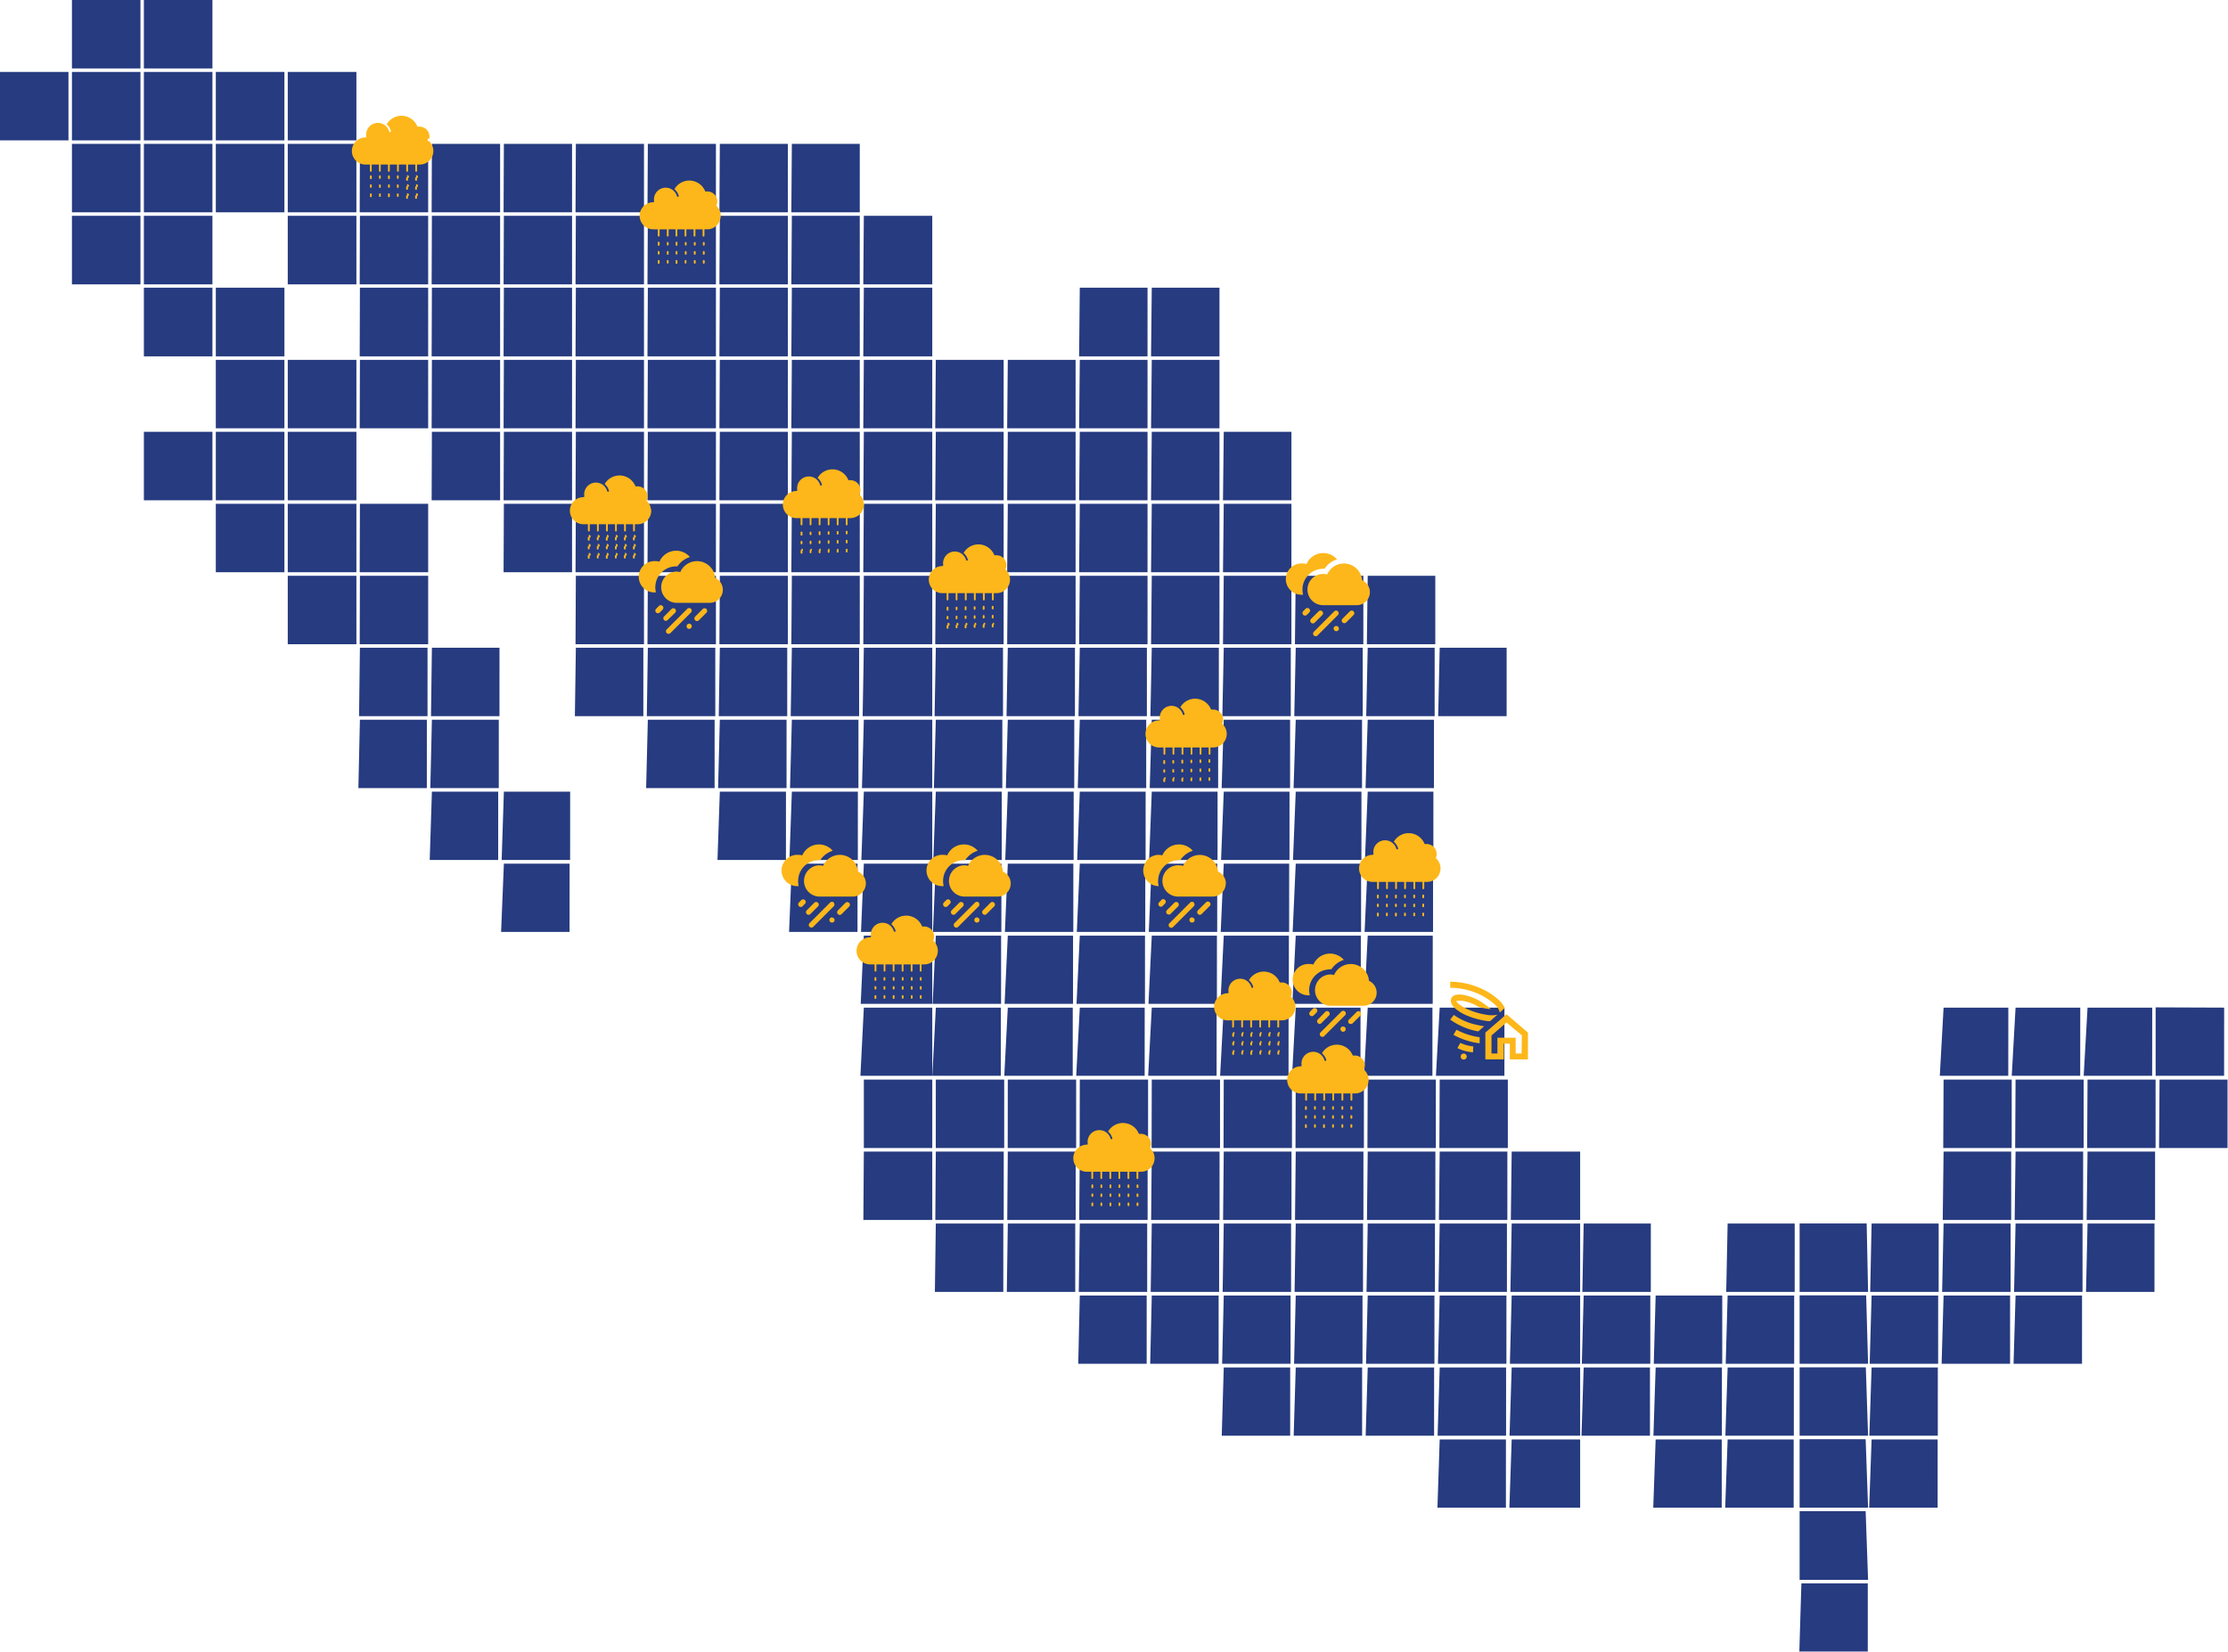 <svg xmlns="http://www.w3.org/2000/svg" viewBox="0 0 526.49 390.41"><defs><style>.cls-1{fill:#263b80;}.cls-2{fill:#fdb71a;}</style></defs><g id="Layer_2" data-name="Layer 2"><g id="Layer_1-2" data-name="Layer 1"><path class="cls-1" d="M17,0H33.19V16.18H17ZM34,16.18H50.2V0H34Zm-34,17H16.18V17H0Zm17,0H33.19V17H17Zm17,0H50.2V17H34Zm17,0H67.21V17H51Zm17,0H84.22V17H68Zm-51,17H33.19V34H17Zm17,0H50.2V34H34Zm17,0H67.21V34H51Zm17,0H84.22V34H68Zm17,0h16.18V34H85.05Zm17,0h16.18V34H102.06Zm17,0h16.18V34H119.07Zm17,0h16.18V34H136.08Zm17,0h16.18V34H153.09Zm17,0h16.18V34H170.1Zm17,0h16.17V34H187.12ZM17,67.21H33.19V51H17Zm17,0H50.2V51H34Zm34,0H84.22V51H68Zm17,0h16.18V51H85.05Zm17,0h16.18V51H102.06Zm17,0h16.18V51H119.07Zm17,0h16.18V51H136.08Zm17,0h16.18V51H153.09Zm17,0h16.18V51H170.1Zm17,0h16.17V51H187.12Zm17,0H220.3V51H204.13ZM34,84.22H50.2V68H34Zm17,0H67.21V68H51Zm34,0h16.18V68H85.05Zm17,0h16.18V68H102.06Zm17,0h16.18V68H119.07Zm17,0h16.18V68H136.08Zm17,0h16.18V68H153.09Zm17,0h16.18V68H170.1Zm17,0h16.17V68H187.12Zm17,0H220.3V68H204.13Zm51,0h16.17V68H255.16Zm17,0h16.17V68H272.17ZM51,101.23H67.21V85.05H51Zm17,0H84.22V85.05H68Zm17,0h16.18V85.05H85.05Zm17,0h16.18V85.05H102.06Zm17,0h16.18V85.05H119.07Zm17,0h16.18V85.05H136.08Zm17,0h16.18V85.05H153.09Zm17,0h16.18V85.05H170.1Zm17,0h16.17V85.05H187.12Zm17,0H220.3V85.05H204.13Zm17,0h16.17V85.05H221.14Zm17,0h16.17V85.05H238.15Zm17,0h16.17V85.05H255.16Zm17,0h16.17V85.05H272.17ZM34,118.24H50.2V102.06H34Zm17,0H67.21V102.06H51Zm17,0H84.22V102.06H68Zm34,0h16.18V102.06H102.06Zm17,0h16.18V102.06H119.07Zm17,0h16.18V102.06H136.08Zm17,0h16.18V102.06H153.09Zm17,0h16.18V102.06H170.1Zm17,0h16.17V102.06H187.12Zm17,0H220.3V102.06H204.13Zm17,0h16.17V102.06H221.14Zm17,0h16.17V102.06H238.15Zm17,0h16.17V102.06H255.16Zm17,0h16.17V102.06H272.17Zm17,0h16.17V102.06H289.18ZM51,135.25H67.21V119.07H51Zm17,0H84.22V119.07H68Zm17,0h16.18V119.07H85.05Zm34,0h16.18V119.07H119.07Zm17,0h16.18V119.07H136.08Zm17,0h16.18V119.07H153.09Zm17,0h16.18V119.07H170.1Zm17,0h16.17V119.07H187.12Zm17,0H220.3V119.07H204.13Zm17,0h16.17V119.07H221.14Zm17,0h16.17V119.07H238.15Zm17,0h16.17V119.07H255.16Zm17,0h16.17V119.07H272.17Zm17,0h16.17V119.07H289.18ZM68,152.26H84.22V136.08H68Zm17,0h16.18V136.08H85.05Zm51,0h16.18V136.08H136.08Zm17,0h16.18V136.08H153.09Zm17,0h16.18V136.08H170.1Zm17,0h16.17V136.08H187.12Zm17,0H220.3V136.08H204.13Zm17,0h16.17V136.08H221.14Zm17,0h16.17V136.08H238.15Zm17,0h16.17V136.08H255.16Zm17,0h16.17V136.08H272.17Zm17,0h16.17V136.08H289.18Zm17,0h16.17V136.08H306.19Zm17,0h16.17V136.08H323.2Zm-238.15,17h16.18V153.09H85.05Zm17,0h16.18V153.09H102.06Zm34,0h16.18V153.09H136.08Zm17,0h16.18V153.09H153.09Zm17,0h16.18V153.09H170.1Zm17,0h16.17V153.09H187.12Zm17,0H220.3V153.09H204.13Zm17,0h16.17V153.09H221.14Zm17,0h16.17V153.09H238.15Zm17,0h16.17V153.09H255.16Zm17,0h16.17V153.09H272.17Zm17,0h16.17V153.09H289.18Zm17,0h16.17V153.09H306.19Zm17,0h16.17V153.09H323.2Zm17,0h16.18V153.09H340.21Zm-255.16,17h16.18V170.1H85.05Zm17,0h16.18V170.1H102.06Zm51,0h16.18V170.1H153.09Zm17,0h16.18V170.1H170.1Zm17,0h16.17V170.1H187.12Zm17,0H220.3V170.1H204.13Zm17,0h16.17V170.1H221.14Zm17,0h16.17V170.1H238.15Zm17,0h16.17V170.1H255.16Zm17,0h16.17V170.1H272.17Zm17,0h16.17V170.1H289.18Zm17,0h16.17V170.1H306.19Zm17,0h16.17V170.1H323.2Zm-221.14,17h16.18V187.11H102.06Zm17,0h16.18V187.11H119.07Zm51,0h16.18V187.11H170.1Zm17,0h16.17V187.11H187.12Zm17,0H220.3V187.11H204.13Zm17,0h16.17V187.11H221.14Zm17,0h16.17V187.11H238.15Zm17,0h16.17V187.11H255.16Zm17,0h16.17V187.11H272.17Zm17,0h16.17V187.11H289.18Zm17,0h16.17V187.11H306.19Zm17,0h16.17V187.11H323.2Zm-204.13,17h16.18V204.13H119.07Zm68.05,0h16.17V204.13H187.12Zm17,0H220.3V204.13H204.13Zm17,0h16.17V204.13H221.14Zm17,0h16.17V204.13H238.15Zm17,0h16.17V204.13H255.16Zm17,0h16.17V204.13H272.17Zm17,0h16.17V204.13H289.18Zm17,0h16.17V204.13H306.19Zm17,0h16.17V204.13H323.2Zm-119.07,17H220.3V221.14H204.13Zm17,0h16.17V221.14H221.14Zm17,0h16.17V221.14H238.15Zm17,0h16.17V221.14H255.16Zm17,0h16.17V221.14H272.17Zm17,0h16.17V221.14H289.18Zm17,0h16.17V221.14H306.19Zm17,0h16.17V221.14H323.2Zm-119.07,17H220.3V238.15H204.13Zm17,0h16.17V238.15H221.14Zm17,0h16.17V238.15H238.15Zm17,0h16.17V238.15H255.16Zm17,0h16.17V238.15H272.17Zm17,0h16.17V238.15H289.18Zm17,0h16.17V238.15H306.19Zm17,0h16.17V238.15H323.2Zm17,0h16.18V238.15H340.21Zm119.07,0h16.18V238.15H459.28Zm17,0h16.18V238.15H476.29Zm17,0h16.18V238.15H493.3Zm17-16.17v16.17h16.18V238.15ZM204.13,271.33H220.3V255.16H204.13Zm17,0h16.17V255.16H221.14Zm17,0h16.17V255.16H238.15Zm17,0h16.17V255.16H255.16Zm17,0h16.17V255.16H272.17Zm17,0h16.17V255.16H289.18Zm17,0h16.17V255.16H306.19Zm17,0h16.17V255.16H323.2Zm17,0h16.18V255.16H340.21Zm119.07,0h16.18V255.16H459.28Zm17,0h16.18V255.16H476.29Zm17,0h16.18V255.16H493.3Zm17,0h16.18V255.16H510.31Zm-306.18,17H220.3V272.17H204.13Zm17,0h16.17V272.17H221.14Zm17,0h16.17V272.17H238.15Zm17,0h16.17V272.17H255.16Zm17,0h16.17V272.17H272.17Zm17,0h16.17V272.17H289.18Zm17,0h16.17V272.17H306.19Zm17,0h16.17V272.17H323.2Zm17,0h16.18V272.17H340.21Zm17,0H373.4V272.17H357.22Zm102.06,0h16.18V272.17H459.28Zm17,0h16.18V272.17H476.29Zm17,0h16.18V272.17H493.3Zm-272.16,17h16.17V289.18H221.14Zm17,0h16.17V289.18H238.15Zm17,0h16.17V289.18H255.16Zm17,0h16.17V289.18H272.17Zm17,0h16.17V289.18H289.18Zm17,0h16.17V289.18H306.19Zm17,0h16.17V289.18H323.2Zm17,0h16.18V289.18H340.21Zm17,0H373.4V289.18H357.22Zm17,0h16.18V289.18H374.23Zm34,0h16.18V289.18H408.25Zm33.19-16.17H425.26v16.17h16.18Zm.83,16.17h16.18V289.18H442.27Zm17,0h16.18V289.18H459.28Zm17,0h16.18V289.18H476.29Zm17,0h16.18V289.18H493.3Zm-238.14,17h16.17V306.19H255.16Zm17,0h16.17V306.19H272.17Zm17,0h16.17V306.19H289.18Zm17,0h16.17V306.19H306.19Zm17,0h16.17V306.19H323.2Zm17,0h16.18V306.19H340.21Zm17,0H373.4V306.19H357.22Zm17,0h16.18V306.19H374.23Zm17,0h16.18V306.19H391.24Zm17,0h16.18V306.19H408.25Zm33.19-16.18H425.26v16.18h16.18Zm.83,16.18h16.18V306.19H442.27Zm17,0h16.18V306.19H459.28Zm17,0h16.18V306.19H476.29Zm-187.11,17h16.17V323.2H289.18Zm17,0h16.17V323.2H306.19Zm119.49,51h16.17V374.23H425.68Zm-102.48-51h16.17V323.2H323.2Zm17,0h16.18V323.2H340.21Zm17,0H373.4V323.2H357.22Zm17,0h16.18V323.2H374.23Zm17,0h16.18V323.2H391.24Zm17,0h16.18V323.2H408.25Zm33.19-16.17H425.26v16.17h16.18Zm.83,16.17h16.18V323.2H442.27Zm-102.06,17h16.18V340.21H340.21Zm17,0H373.4V340.21H357.22Zm34,0h16.18V340.21H391.24Zm17,0h16.18V340.21H408.25Zm33.19-16.18H425.26v16.18h16.18Zm.83,16.18h16.18V340.21H442.27Zm-.83.83H425.26V373.4h16.18Z"/><path class="cls-2" d="M151.15,51a3.21,3.21,0,0,1,3.21-3.2h0a.21.21,0,0,0,.21-.24,2.77,2.77,0,0,1,5.4-1.19.22.22,0,0,0,.27.14.2.2,0,0,0,.14-.26,3.2,3.2,0,0,0-1-1.55,4.05,4.05,0,0,1,7.23.43.22.22,0,0,0,.22.13,2.36,2.36,0,0,1,2.5,3.21.19.19,0,0,0,0,.23,3.2,3.2,0,0,1-2.23,5.5h-.64v1.5a.21.21,0,0,1-.21.21.21.21,0,0,1-.22-.21v-1.5h-1.7v1.5a.21.21,0,0,1-.22.21.21.21,0,0,1-.21-.21v-1.5h-1.71v1.5a.21.21,0,1,1-.42,0v-1.5h-1.71v1.5a.21.21,0,0,1-.22.21.21.21,0,0,1-.21-.21v-1.5H158v1.5a.21.21,0,1,1-.42,0v-1.5h-1.71v1.5a.21.21,0,0,1-.21.21.21.21,0,0,1-.22-.21v-1.5h-1.06A3.21,3.21,0,0,1,151.15,51Zm15.37,6.41a.21.21,0,0,0-.21-.22.22.22,0,0,0-.22.22v.42a.22.22,0,0,0,.22.22.21.21,0,0,0,.21-.22Zm0,2.13a.21.21,0,0,0-.21-.21.21.21,0,0,0-.22.21V60a.22.22,0,0,0,.22.21.21.21,0,0,0,.21-.21Zm-.21,1.92a.22.22,0,0,0-.22.21v.43a.22.22,0,0,0,.22.22.21.21,0,0,0,.21-.22v-.43A.21.21,0,0,0,166.31,61.45Zm-1.92-4.05a.22.22,0,0,0-.22-.22.21.21,0,0,0-.21.22v.42a.21.21,0,0,0,.21.22.22.22,0,0,0,.22-.22Zm0,2.13a.21.21,0,0,0-.22-.21.21.21,0,0,0-.21.21V60a.21.21,0,0,0,.21.21.22.22,0,0,0,.22-.21Zm-.22,1.92a.21.21,0,0,0-.21.21v.43a.21.21,0,0,0,.21.22.22.22,0,0,0,.22-.22v-.43A.22.22,0,0,0,164.17,61.45Zm-1.92-4.05a.21.21,0,1,0-.42,0v.42a.21.21,0,1,0,.42,0Zm0,2.13a.21.21,0,0,0-.42,0V60a.21.21,0,1,0,.42,0ZM162,61.45a.21.21,0,0,0-.21.21v.43a.21.21,0,1,0,.42,0v-.43A.21.21,0,0,0,162,61.45Zm-1.92-4.05a.22.22,0,1,0-.43,0v.42a.22.22,0,1,0,.43,0Zm0,2.13a.21.21,0,0,0-.22-.21.21.21,0,0,0-.21.21V60a.22.22,0,0,0,.43,0Zm-.22,1.92a.22.22,0,0,0-.21.21v.43a.22.22,0,1,0,.43,0v-.43A.22.22,0,0,0,159.9,61.45ZM158,57.4a.21.21,0,1,0-.42,0v.42a.21.21,0,1,0,.42,0Zm0,2.13a.21.21,0,0,0-.42,0V60a.21.21,0,1,0,.42,0Zm-.21,1.92a.21.21,0,0,0-.21.21v.43a.21.21,0,1,0,.42,0v-.43A.21.21,0,0,0,157.77,61.45Zm-1.92-4.05a.22.22,0,1,0-.43,0v.42a.22.22,0,1,0,.43,0Zm0,2.13a.21.21,0,0,0-.21-.21.21.21,0,0,0-.22.21V60a.22.22,0,0,0,.43,0Zm-.21,1.92a.22.22,0,0,0-.22.21v.43a.22.22,0,1,0,.43,0v-.43A.22.22,0,0,0,155.64,61.45Zm32.47,61h1.06v1.5a.21.21,0,0,0,.22.21.21.21,0,0,0,.21-.21v-1.5h1.71v1.5a.21.21,0,0,0,.42,0v-1.5h1.71v1.5a.21.21,0,0,0,.21.21.21.21,0,0,0,.22-.21v-1.5h1.71v1.5a.21.21,0,0,0,.42,0v-1.5h1.71v1.5a.21.21,0,0,0,.21.21.21.21,0,0,0,.22-.21v-1.5h1.7v1.5a.21.21,0,0,0,.22.21.21.21,0,0,0,.21-.21v-1.5h.64a3.2,3.2,0,0,0,2.23-5.5.19.19,0,0,1,0-.23,2.36,2.36,0,0,0-2.5-3.21.22.22,0,0,1-.22-.13,4.05,4.05,0,0,0-7.23-.43,3.2,3.2,0,0,1,1,1.55.2.2,0,0,1-.14.26.22.22,0,0,1-.27-.14,2.77,2.77,0,0,0-5.4,1.19.21.21,0,0,1-.21.24h0a3.2,3.2,0,1,0,0,6.4Zm12.16,3.21a.21.21,0,0,0-.21-.22.22.22,0,0,0-.22.22v.42a.22.22,0,0,0,.22.22.21.21,0,0,0,.21-.22Zm0,2.13a.21.21,0,0,0-.21-.21.21.21,0,0,0-.22.21v.43a.22.22,0,0,0,.22.21.21.21,0,0,0,.21-.21Zm-.21,1.92a.22.22,0,0,0-.22.21v.43a.22.22,0,0,0,.22.22.21.21,0,0,0,.21-.22v-.43A.21.21,0,0,0,200.06,129.7Zm-1.92-4a.22.22,0,0,0-.22-.22.21.21,0,0,0-.21.22v.42a.21.21,0,0,0,.21.22.22.22,0,0,0,.22-.22Zm0,2.13a.21.21,0,0,0-.22-.21.21.21,0,0,0-.21.21v.43a.21.21,0,0,0,.21.21.22.22,0,0,0,.22-.21Zm-.22,1.92a.21.21,0,0,0-.21.21v.43a.21.21,0,0,0,.21.22.22.22,0,0,0,.22-.22v-.43A.22.22,0,0,0,197.92,129.7Zm-1.92-4a.21.21,0,1,0-.42,0v.42a.21.21,0,1,0,.42,0Zm0,2.13a.21.21,0,1,0-.42,0v.43a.21.21,0,1,0,.42,0Zm-.21,1.92a.21.21,0,0,0-.21.21v.43a.21.21,0,1,0,.42,0v-.43A.21.21,0,0,0,195.79,129.7Zm-1.92-4a.22.22,0,1,0-.43,0v.42a.22.22,0,1,0,.43,0Zm0,2.13a.21.21,0,0,0-.22-.21.21.21,0,0,0-.21.21v.43a.22.22,0,0,0,.43,0Zm-.22,1.92a.22.22,0,0,0-.21.21v.43a.22.22,0,1,0,.43,0v-.43A.22.22,0,0,0,193.65,129.7Zm-1.92-4a.21.21,0,1,0-.42,0v.42a.21.21,0,1,0,.42,0Zm0,2.13a.21.21,0,1,0-.42,0v.43a.21.21,0,1,0,.42,0Zm-.21,1.92a.21.21,0,0,0-.21.21v.43a.21.21,0,1,0,.42,0v-.43A.21.21,0,0,0,191.52,129.7Zm-1.92-4a.22.22,0,1,0-.43,0v.42a.22.22,0,1,0,.43,0Zm0,2.13a.21.21,0,0,0-.21-.21.21.21,0,0,0-.22.21v.43a.22.22,0,0,0,.43,0Zm-.21,1.92a.22.22,0,0,0-.22.21v.43a.22.22,0,1,0,.43,0v-.43A.22.22,0,0,0,189.39,129.7Zm116.72,108a3.18,3.18,0,0,0-1-2.3.19.19,0,0,1-.05-.23,2.36,2.36,0,0,0-2.5-3.21.22.22,0,0,1-.22-.13,4.05,4.05,0,0,0-7.23-.43,3.2,3.2,0,0,1,1,1.55.2.2,0,0,1-.14.26.22.22,0,0,1-.27-.14,2.77,2.77,0,0,0-5.4,1.19.21.21,0,0,1-.21.24h0a3.2,3.2,0,1,0,0,6.4h1.06v1.5a.21.21,0,0,0,.22.21.21.21,0,0,0,.21-.21v-1.5h1.71v1.5a.21.21,0,0,0,.42,0v-1.5h1.71v1.5a.21.21,0,0,0,.21.21.21.21,0,0,0,.22-.21v-1.5h1.71v1.5a.21.21,0,1,0,.42,0v-1.5h1.71v1.5a.21.21,0,0,0,.21.21.21.21,0,0,0,.22-.21v-1.5h1.7v1.5a.21.21,0,0,0,.22.21.21.21,0,0,0,.21-.21v-1.5h.64A3.2,3.2,0,0,0,306.11,237.74Zm-4.05,6.19a.22.22,0,0,0-.22.22v.42a.22.22,0,0,0,.22.22.21.21,0,0,0,.21-.22v-.42A.21.21,0,0,0,302.06,243.93Zm0,2.14a.21.21,0,0,0-.22.21v.43a.22.22,0,0,0,.22.21.21.21,0,0,0,.21-.21v-.43A.21.21,0,0,0,302.06,246.07Zm0,2.13a.22.22,0,0,0-.22.21v.43a.22.22,0,0,0,.22.22.21.21,0,0,0,.21-.22v-.43A.21.21,0,0,0,302.06,248.2Zm-2.14-4.27a.21.21,0,0,0-.21.22v.42a.21.21,0,0,0,.21.22.22.22,0,0,0,.22-.22v-.42A.22.22,0,0,0,299.92,243.93Zm0,2.14a.21.21,0,0,0-.21.21v.43a.21.21,0,0,0,.21.21.22.22,0,0,0,.22-.21v-.43A.21.21,0,0,0,299.92,246.07Zm0,2.13a.21.21,0,0,0-.21.21v.43a.21.21,0,0,0,.21.22.22.22,0,0,0,.22-.22v-.43A.22.22,0,0,0,299.92,248.2Zm-2.13-4.27a.21.21,0,0,0-.21.22v.42a.21.21,0,1,0,.42,0v-.42A.21.21,0,0,0,297.79,243.93Zm0,2.14a.21.21,0,0,0-.21.21v.43a.21.21,0,1,0,.42,0v-.43A.21.21,0,0,0,297.79,246.07Zm0,2.13a.21.21,0,0,0-.21.21v.43a.21.21,0,1,0,.42,0v-.43A.21.21,0,0,0,297.79,248.2Zm-2.14-4.27a.22.22,0,0,0-.21.22v.42a.22.22,0,1,0,.43,0v-.42A.22.22,0,0,0,295.65,243.93Zm0,2.14a.21.21,0,0,0-.21.21v.43a.22.22,0,0,0,.43,0v-.43A.21.21,0,0,0,295.65,246.07Zm0,2.13a.22.22,0,0,0-.21.21v.43a.22.22,0,1,0,.43,0v-.43A.22.22,0,0,0,295.65,248.2Zm-2.13-4.27a.21.21,0,0,0-.21.22v.42a.21.21,0,1,0,.42,0v-.42A.21.21,0,0,0,293.52,243.93Zm0,2.14a.21.21,0,0,0-.21.21v.43a.21.21,0,0,0,.42,0v-.43A.21.21,0,0,0,293.52,246.07Zm0,2.13a.21.21,0,0,0-.21.21v.43a.21.21,0,1,0,.42,0v-.43A.21.21,0,0,0,293.52,248.2Zm-2.13-4.27a.22.22,0,0,0-.22.22v.42a.22.22,0,1,0,.43,0v-.42A.22.22,0,0,0,291.39,243.93Zm0,2.14a.21.21,0,0,0-.22.21v.43a.22.22,0,0,0,.43,0v-.43A.21.21,0,0,0,291.39,246.07Zm0,2.13a.22.22,0,0,0-.22.21v.43a.22.22,0,1,0,.43,0v-.43A.22.22,0,0,0,291.39,248.2Zm-17.53-71.76h1.06v1.5a.21.21,0,0,0,.22.21.21.21,0,0,0,.21-.21v-1.5h1.71v1.5a.21.21,0,0,0,.42,0v-1.5h1.71v1.5a.21.21,0,0,0,.21.21.21.21,0,0,0,.22-.21v-1.5h1.71v1.5a.21.21,0,1,0,.42,0v-1.5h1.71v1.5a.21.21,0,0,0,.21.21.21.21,0,0,0,.22-.21v-1.5h1.7v1.5a.21.21,0,0,0,.22.21.21.21,0,0,0,.21-.21v-1.5h.64a3.2,3.2,0,0,0,2.23-5.5.19.19,0,0,1-.05-.23,2.36,2.36,0,0,0-2.5-3.21.22.22,0,0,1-.22-.13,4.05,4.05,0,0,0-7.23-.43,3.2,3.2,0,0,1,1,1.55.2.2,0,0,1-.14.26.22.22,0,0,1-.27-.14,2.77,2.77,0,0,0-5.4,1.19.21.21,0,0,1-.21.24h0a3.2,3.2,0,1,0,0,6.4ZM286,179.65a.21.21,0,0,0-.21-.22.22.22,0,0,0-.22.22v.42a.22.22,0,0,0,.22.22.21.21,0,0,0,.21-.22Zm0,2.13a.21.21,0,0,0-.21-.21.21.21,0,0,0-.22.21v.43a.22.22,0,0,0,.22.21.21.21,0,0,0,.21-.21Zm-.21,1.92a.22.22,0,0,0-.22.21v.43a.22.22,0,0,0,.22.22.21.21,0,0,0,.21-.22v-.43A.21.21,0,0,0,285.81,183.7Zm-1.92-4a.22.22,0,0,0-.22-.22.21.21,0,0,0-.21.22v.42a.21.21,0,0,0,.21.22.22.22,0,0,0,.22-.22Zm0,2.13a.21.21,0,0,0-.22-.21.21.21,0,0,0-.21.21v.43a.21.21,0,0,0,.21.21.22.22,0,0,0,.22-.21Zm-.22,1.92a.21.21,0,0,0-.21.21v.43a.21.21,0,0,0,.21.22.22.22,0,0,0,.22-.22v-.43A.22.22,0,0,0,283.67,183.7Zm-1.92-4a.21.21,0,1,0-.42,0v.42a.21.21,0,1,0,.42,0Zm0,2.13a.21.21,0,1,0-.42,0v.43a.21.21,0,0,0,.42,0Zm-.21,1.92a.21.21,0,0,0-.21.21v.43a.21.21,0,1,0,.42,0v-.43A.21.21,0,0,0,281.54,183.7Zm-1.92-4a.22.22,0,1,0-.43,0v.42a.22.22,0,1,0,.43,0Zm0,2.13a.21.21,0,0,0-.22-.21.21.21,0,0,0-.21.21v.43a.22.22,0,0,0,.43,0Zm-.22,1.92a.22.22,0,0,0-.21.21v.43a.22.22,0,1,0,.43,0v-.43A.22.22,0,0,0,279.4,183.7Zm-1.92-4a.21.21,0,1,0-.42,0v.42a.21.21,0,1,0,.42,0Zm0,2.13a.21.21,0,0,0-.42,0v.43a.21.21,0,0,0,.42,0Zm-.21,1.92a.21.21,0,0,0-.21.21v.43a.21.21,0,1,0,.42,0v-.43A.21.21,0,0,0,277.27,183.7Zm-1.92-4a.22.22,0,1,0-.43,0v.42a.22.22,0,1,0,.43,0Zm0,2.13a.21.21,0,0,0-.21-.21.21.21,0,0,0-.22.21v.43a.22.22,0,0,0,.43,0Zm-.21,1.92a.22.22,0,0,0-.22.21v.43a.22.22,0,1,0,.43,0v-.43A.22.22,0,0,0,275.14,183.7Zm-52.49-43.76h1.06v1.5a.21.21,0,0,0,.22.21.21.21,0,0,0,.21-.21v-1.5h1.71v1.5a.21.21,0,0,0,.42,0v-1.5H228v1.5a.21.21,0,0,0,.22.21.21.21,0,0,0,.21-.21v-1.5h1.71v1.5a.21.21,0,0,0,.42,0v-1.5h1.71v1.5a.21.21,0,0,0,.21.21.21.21,0,0,0,.22-.21v-1.5h1.7v1.5a.21.21,0,0,0,.22.21.21.21,0,0,0,.21-.21v-1.5h.64a3.2,3.2,0,0,0,2.23-5.5.22.22,0,0,1-.05-.23,2.35,2.35,0,0,0-2.49-3.21.22.22,0,0,1-.23-.13,4.05,4.05,0,0,0-7.23-.43,3.2,3.2,0,0,1,1,1.55.2.2,0,0,1-.14.26.22.22,0,0,1-.27-.14,2.77,2.77,0,0,0-5.4,1.19.21.21,0,0,1-.21.24h0a3.2,3.2,0,1,0,0,6.4Zm12.16,3.21a.21.21,0,1,0-.42,0v.42a.21.21,0,1,0,.42,0Zm0,2.13a.21.21,0,0,0-.42,0v.43a.21.21,0,1,0,.42,0Zm-.21,1.92a.21.21,0,0,0-.21.21v.43a.21.21,0,1,0,.42,0v-.43A.21.21,0,0,0,234.6,147.2Zm-1.92-4a.22.22,0,1,0-.43,0v.42a.22.22,0,1,0,.43,0Zm0,2.13a.21.21,0,0,0-.22-.21.21.21,0,0,0-.21.21v.43a.22.22,0,0,0,.43,0Zm-.22,1.92a.22.22,0,0,0-.21.21v.43a.22.22,0,1,0,.43,0v-.43A.22.22,0,0,0,232.46,147.2Zm-1.92-4a.21.21,0,1,0-.42,0v.42a.21.21,0,1,0,.42,0Zm0,2.13a.21.21,0,1,0-.42,0v.43a.21.21,0,1,0,.42,0Zm-.21,1.92a.21.21,0,0,0-.21.21v.43a.21.21,0,1,0,.42,0v-.43A.21.21,0,0,0,230.33,147.2Zm-1.92-4a.22.22,0,1,0-.43,0v.42a.22.22,0,1,0,.43,0Zm0,2.13a.21.21,0,0,0-.21-.21.21.21,0,0,0-.22.21v.43a.22.22,0,0,0,.43,0Zm-.21,1.92a.22.22,0,0,0-.22.21v.43a.22.22,0,1,0,.43,0v-.43A.22.22,0,0,0,228.2,147.2Zm-1.93-4a.21.21,0,1,0-.42,0v.42a.21.21,0,1,0,.42,0Zm0,2.13a.21.21,0,0,0-.42,0v.43a.21.21,0,1,0,.42,0Zm-.21,1.92a.21.21,0,0,0-.21.21v.43a.21.21,0,1,0,.42,0v-.43A.21.21,0,0,0,226.06,147.2Zm-1.92-4a.22.22,0,1,0-.43,0v.42a.22.22,0,1,0,.43,0Zm0,2.13a.21.21,0,0,0-.21-.21.21.21,0,0,0-.22.21v.43a.22.22,0,0,0,.43,0Zm-.21,1.92a.22.22,0,0,0-.22.21v.43a.22.22,0,1,0,.43,0v-.43A.22.22,0,0,0,223.93,147.2Zm-70.07-27a3.18,3.18,0,0,0-1-2.3.19.19,0,0,1,0-.23,2.36,2.36,0,0,0-2.5-3.21.22.22,0,0,1-.22-.13,4.05,4.05,0,0,0-7.23-.43,3.2,3.2,0,0,1,1,1.55.2.2,0,0,1-.14.26.22.22,0,0,1-.27-.14,2.77,2.77,0,0,0-5.4,1.19.21.21,0,0,1-.21.24h0a3.2,3.2,0,1,0,0,6.4h1.06v1.5a.21.21,0,0,0,.22.21.21.21,0,0,0,.21-.21v-1.5h1.71v1.5a.21.21,0,1,0,.42,0v-1.5h1.71v1.5a.21.21,0,0,0,.21.21.21.21,0,0,0,.22-.21v-1.5h1.71v1.5a.21.21,0,0,0,.42,0v-1.5h1.71v1.5a.21.21,0,0,0,.21.21.21.21,0,0,0,.22-.21v-1.5h1.7v1.5a.21.21,0,0,0,.22.21.21.21,0,0,0,.21-.21v-1.5h.64A3.2,3.2,0,0,0,153.86,120.24Zm-4.05,6.19a.22.22,0,0,0-.22.22v.42a.22.22,0,0,0,.22.22.21.21,0,0,0,.21-.22v-.42A.21.21,0,0,0,149.81,126.43Zm0,2.14a.21.21,0,0,0-.22.21v.43a.22.22,0,0,0,.22.21.21.21,0,0,0,.21-.21v-.43A.21.21,0,0,0,149.81,128.57Zm0,2.13a.22.22,0,0,0-.22.21v.43a.22.22,0,0,0,.22.22.21.21,0,0,0,.21-.22v-.43A.21.21,0,0,0,149.81,130.7Zm-2.14-4.27a.21.21,0,0,0-.21.22v.42a.21.21,0,0,0,.21.22.22.22,0,0,0,.22-.22v-.42A.22.22,0,0,0,147.67,126.43Zm0,2.14a.21.21,0,0,0-.21.21v.43a.21.21,0,0,0,.21.21.22.22,0,0,0,.22-.21v-.43A.21.21,0,0,0,147.67,128.57Zm0,2.13a.21.21,0,0,0-.21.21v.43a.21.21,0,0,0,.21.22.22.22,0,0,0,.22-.22v-.43A.22.22,0,0,0,147.67,130.7Zm-2.13-4.27a.21.21,0,0,0-.21.22v.42a.21.21,0,1,0,.42,0v-.42A.21.21,0,0,0,145.54,126.43Zm0,2.14a.21.21,0,0,0-.21.21v.43a.21.21,0,0,0,.42,0v-.43A.21.21,0,0,0,145.54,128.57Zm0,2.13a.21.21,0,0,0-.21.21v.43a.21.21,0,1,0,.42,0v-.43A.21.21,0,0,0,145.54,130.7Zm-2.14-4.27a.22.22,0,0,0-.21.22v.42a.22.22,0,1,0,.43,0v-.42A.22.22,0,0,0,143.4,126.43Zm0,2.14a.21.21,0,0,0-.21.21v.43a.22.22,0,0,0,.43,0v-.43A.21.21,0,0,0,143.4,128.57Zm0,2.13a.22.22,0,0,0-.21.21v.43a.22.22,0,1,0,.43,0v-.43A.22.22,0,0,0,143.4,130.7Zm-2.13-4.27a.21.21,0,0,0-.21.22v.42a.21.21,0,1,0,.42,0v-.42A.21.21,0,0,0,141.27,126.43Zm0,2.14a.21.21,0,0,0-.21.21v.43a.21.21,0,1,0,.42,0v-.43A.21.21,0,0,0,141.27,128.57Zm0,2.13a.21.21,0,0,0-.21.21v.43a.21.21,0,1,0,.42,0v-.43A.21.21,0,0,0,141.27,130.7Zm-2.13-4.27a.22.22,0,0,0-.22.22v.42a.22.22,0,1,0,.43,0v-.42A.22.22,0,0,0,139.14,126.43Zm0,2.14a.21.21,0,0,0-.22.21v.43a.22.22,0,0,0,.43,0v-.43A.21.21,0,0,0,139.14,128.57Zm0,2.13a.22.22,0,0,0-.22.21v.43a.22.22,0,1,0,.43,0v-.43A.22.22,0,0,0,139.14,130.7Zm-37.8-98a2.36,2.36,0,0,0-2.5-3.21.22.22,0,0,1-.22-.13,4.05,4.05,0,0,0-7.23-.43,3.2,3.2,0,0,1,1,1.55.2.2,0,0,1-.14.26.22.22,0,0,1-.27-.14,2.77,2.77,0,0,0-5.4,1.19.21.21,0,0,1-.21.24h0a3.2,3.2,0,1,0,0,6.4h1.06v1.5a.21.21,0,0,0,.22.21.21.21,0,0,0,.21-.21v-1.5h1.71v1.5a.21.21,0,0,0,.42,0v-1.5h1.71v1.5a.21.21,0,0,0,.21.21.21.21,0,0,0,.22-.21v-1.5h1.71v1.5a.21.21,0,1,0,.42,0v-1.5H96v1.5a.21.21,0,0,0,.21.21.21.21,0,0,0,.22-.21v-1.5h1.7v1.5a.21.21,0,0,0,.22.21.21.21,0,0,0,.21-.21v-1.5h.64a3.2,3.2,0,0,0,2.23-5.5A.19.19,0,0,1,101.34,32.71Zm-3,8.72a.22.22,0,0,0-.22.22v.42a.22.22,0,0,0,.22.22.21.21,0,0,0,.21-.22v-.42A.21.21,0,0,0,98.31,41.43Zm0,2.14a.21.21,0,0,0-.22.21v.43a.22.22,0,0,0,.22.21.21.21,0,0,0,.21-.21v-.43A.21.21,0,0,0,98.31,43.57Zm0,2.13a.22.22,0,0,0-.22.21v.43a.22.22,0,0,0,.22.22.21.21,0,0,0,.21-.22v-.43A.21.21,0,0,0,98.31,45.7Zm-2.14-4.27a.21.21,0,0,0-.21.22v.42a.21.21,0,0,0,.21.22.22.22,0,0,0,.22-.22v-.42A.22.22,0,0,0,96.17,41.43Zm0,2.14a.21.21,0,0,0-.21.21v.43a.21.21,0,0,0,.21.21.22.22,0,0,0,.22-.21v-.43A.21.21,0,0,0,96.17,43.57Zm0,2.13a.21.21,0,0,0-.21.21v.43a.21.21,0,0,0,.21.22.22.22,0,0,0,.22-.22v-.43A.22.22,0,0,0,96.17,45.7ZM94,41.43a.21.21,0,0,0-.21.22v.42a.21.21,0,1,0,.42,0v-.42A.21.21,0,0,0,94,41.43Zm0,2.14a.21.21,0,0,0-.21.21v.43a.21.21,0,1,0,.42,0v-.43A.21.21,0,0,0,94,43.57Zm0,2.13a.21.21,0,0,0-.21.21v.43a.21.21,0,1,0,.42,0v-.43A.21.21,0,0,0,94,45.7ZM91.9,41.43a.22.22,0,0,0-.21.22v.42a.22.22,0,1,0,.43,0v-.42A.22.22,0,0,0,91.9,41.43Zm0,2.14a.21.21,0,0,0-.21.21v.43a.22.22,0,0,0,.43,0v-.43A.21.21,0,0,0,91.9,43.57Zm0,2.13a.22.22,0,0,0-.21.21v.43a.22.22,0,1,0,.43,0v-.43A.22.22,0,0,0,91.9,45.7Zm-2.13-4.27a.21.21,0,0,0-.21.22v.42a.21.21,0,1,0,.42,0v-.42A.21.21,0,0,0,89.77,41.43Zm0,2.14a.21.21,0,0,0-.21.21v.43a.21.21,0,0,0,.42,0v-.43A.21.21,0,0,0,89.77,43.57Zm0,2.13a.21.21,0,0,0-.21.21v.43a.21.21,0,1,0,.42,0v-.43A.21.21,0,0,0,89.77,45.7Zm-2.13-4.27a.22.22,0,0,0-.22.22v.42a.22.22,0,1,0,.43,0v-.42A.22.22,0,0,0,87.64,41.43Zm0,2.14a.21.21,0,0,0-.22.21v.43a.22.22,0,0,0,.43,0v-.43A.21.21,0,0,0,87.64,43.57Zm0,2.13a.22.22,0,0,0-.22.21v.43a.22.22,0,1,0,.43,0v-.43A.22.22,0,0,0,87.64,45.7Zm234.7,207a2.36,2.36,0,0,0-2.5-3.21.22.22,0,0,1-.22-.13,4.05,4.05,0,0,0-7.23-.43,3.2,3.2,0,0,1,1,1.55.2.2,0,0,1-.14.26.22.22,0,0,1-.27-.14,2.77,2.77,0,0,0-5.4,1.19.21.21,0,0,1-.21.24h0a3.2,3.2,0,1,0,0,6.4h1.06v1.5a.21.21,0,0,0,.22.21.21.21,0,0,0,.21-.21v-1.5h1.71v1.5a.21.21,0,0,0,.42,0v-1.5h1.71v1.5a.21.21,0,0,0,.21.21.21.21,0,0,0,.22-.21v-1.5h1.71v1.5a.21.21,0,1,0,.42,0v-1.5H317v1.5a.21.21,0,0,0,.21.21.21.21,0,0,0,.22-.21v-1.5h1.7v1.5a.21.21,0,0,0,.22.21.21.21,0,0,0,.21-.21v-1.5h.64a3.2,3.2,0,0,0,2.23-5.5A.19.19,0,0,1,322.34,252.71Zm-3,8.72a.22.22,0,0,0-.22.22v.42a.22.22,0,0,0,.22.22.21.21,0,0,0,.21-.22v-.42A.21.21,0,0,0,319.31,261.43Zm0,2.14a.21.21,0,0,0-.22.21v.43a.22.22,0,0,0,.22.21.21.21,0,0,0,.21-.21v-.43A.21.21,0,0,0,319.31,263.57Zm0,2.13a.22.22,0,0,0-.22.21v.43a.22.22,0,0,0,.22.22.21.21,0,0,0,.21-.22v-.43A.21.21,0,0,0,319.31,265.7Zm-2.14-4.27a.21.21,0,0,0-.21.22v.42a.21.21,0,0,0,.21.22.22.22,0,0,0,.22-.22v-.42A.22.22,0,0,0,317.17,261.43Zm0,2.14a.21.21,0,0,0-.21.21v.43a.21.21,0,0,0,.21.21.22.22,0,0,0,.22-.21v-.43A.21.21,0,0,0,317.17,263.57Zm0,2.13a.21.21,0,0,0-.21.21v.43a.21.21,0,0,0,.21.22.22.22,0,0,0,.22-.22v-.43A.22.22,0,0,0,317.17,265.7ZM315,261.43a.21.21,0,0,0-.21.22v.42a.21.21,0,1,0,.42,0v-.42A.21.21,0,0,0,315,261.43Zm0,2.14a.21.21,0,0,0-.21.21v.43a.21.21,0,1,0,.42,0v-.43A.21.21,0,0,0,315,263.57Zm0,2.13a.21.21,0,0,0-.21.21v.43a.21.21,0,1,0,.42,0v-.43A.21.21,0,0,0,315,265.7Zm-2.14-4.27a.22.22,0,0,0-.21.22v.42a.22.22,0,1,0,.43,0v-.42A.22.22,0,0,0,312.9,261.43Zm0,2.14a.21.21,0,0,0-.21.21v.43a.22.22,0,0,0,.43,0v-.43A.21.21,0,0,0,312.9,263.57Zm0,2.13a.22.22,0,0,0-.21.21v.43a.22.22,0,1,0,.43,0v-.43A.22.22,0,0,0,312.9,265.7Zm-2.13-4.27a.21.21,0,0,0-.21.22v.42a.21.21,0,1,0,.42,0v-.42A.21.21,0,0,0,310.77,261.43Zm0,2.14a.21.21,0,0,0-.21.21v.43a.21.21,0,0,0,.42,0v-.43A.21.21,0,0,0,310.77,263.57Zm0,2.13a.21.21,0,0,0-.21.21v.43a.21.21,0,1,0,.42,0v-.43A.21.21,0,0,0,310.77,265.7Zm-2.13-4.27a.22.22,0,0,0-.22.22v.42a.22.22,0,1,0,.43,0v-.42A.22.22,0,0,0,308.64,261.43Zm0,2.14a.21.21,0,0,0-.22.21v.43a.22.22,0,0,0,.43,0v-.43A.21.21,0,0,0,308.64,263.57Zm0,2.13a.22.22,0,0,0-.22.21v.43a.22.22,0,1,0,.43,0v-.43A.22.22,0,0,0,308.64,265.7Zm-36.8,5.51a2.36,2.36,0,0,0-2.5-3.21.22.22,0,0,1-.22-.13,4.05,4.05,0,0,0-7.23-.43,3.2,3.2,0,0,1,1,1.55.2.2,0,0,1-.14.26.22.22,0,0,1-.27-.14,2.77,2.77,0,0,0-5.4,1.19.21.21,0,0,1-.21.24h0a3.2,3.2,0,1,0,0,6.4h1.06v1.5a.21.21,0,0,0,.22.21.21.21,0,0,0,.21-.21v-1.5h1.71v1.5a.21.21,0,0,0,.42,0v-1.5h1.71v1.5a.21.21,0,0,0,.21.21.21.21,0,0,0,.22-.21v-1.5h1.71v1.5a.21.21,0,1,0,.42,0v-1.5h1.71v1.5a.21.21,0,0,0,.21.21.21.21,0,0,0,.22-.21v-1.5h1.7v1.5a.21.21,0,0,0,.22.21.21.21,0,0,0,.21-.21v-1.5h.64a3.2,3.2,0,0,0,2.23-5.5A.19.19,0,0,1,271.84,271.21Zm-3,8.72a.22.22,0,0,0-.22.22v.42a.22.22,0,0,0,.22.22.21.21,0,0,0,.21-.22v-.42A.21.21,0,0,0,268.81,279.93Zm0,2.14a.21.21,0,0,0-.22.21v.43a.22.22,0,0,0,.22.21.21.21,0,0,0,.21-.21v-.43A.21.21,0,0,0,268.81,282.07Zm0,2.13a.22.22,0,0,0-.22.21v.43a.22.22,0,0,0,.22.22.21.21,0,0,0,.21-.22v-.43A.21.21,0,0,0,268.81,284.2Zm-2.14-4.27a.21.21,0,0,0-.21.22v.42a.21.21,0,0,0,.21.22.22.22,0,0,0,.22-.22v-.42A.22.22,0,0,0,266.67,279.93Zm0,2.14a.21.21,0,0,0-.21.21v.43a.21.21,0,0,0,.21.21.22.22,0,0,0,.22-.21v-.43A.21.21,0,0,0,266.67,282.07Zm0,2.13a.21.21,0,0,0-.21.21v.43a.21.21,0,0,0,.21.22.22.22,0,0,0,.22-.22v-.43A.22.22,0,0,0,266.67,284.2Zm-2.13-4.27a.21.21,0,0,0-.21.22v.42a.21.21,0,1,0,.42,0v-.42A.21.21,0,0,0,264.54,279.93Zm0,2.14a.21.21,0,0,0-.21.21v.43a.21.21,0,1,0,.42,0v-.43A.21.21,0,0,0,264.54,282.07Zm0,2.13a.21.21,0,0,0-.21.21v.43a.21.21,0,1,0,.42,0v-.43A.21.21,0,0,0,264.54,284.2Zm-2.14-4.27a.22.22,0,0,0-.21.22v.42a.22.22,0,1,0,.43,0v-.42A.22.22,0,0,0,262.4,279.93Zm0,2.14a.21.21,0,0,0-.21.21v.43a.22.22,0,0,0,.43,0v-.43A.21.21,0,0,0,262.4,282.07Zm0,2.13a.22.22,0,0,0-.21.21v.43a.22.22,0,1,0,.43,0v-.43A.22.22,0,0,0,262.4,284.2Zm-2.13-4.27a.21.21,0,0,0-.21.22v.42a.21.21,0,1,0,.42,0v-.42A.21.21,0,0,0,260.27,279.93Zm0,2.14a.21.21,0,0,0-.21.21v.43a.21.21,0,0,0,.42,0v-.43A.21.21,0,0,0,260.27,282.07Zm0,2.13a.21.21,0,0,0-.21.21v.43a.21.21,0,1,0,.42,0v-.43A.21.21,0,0,0,260.27,284.2Zm-2.13-4.27a.22.22,0,0,0-.22.22v.42a.22.22,0,1,0,.43,0v-.42A.22.22,0,0,0,258.14,279.93Zm0,2.14a.21.21,0,0,0-.22.21v.43a.22.22,0,0,0,.43,0v-.43A.21.21,0,0,0,258.14,282.07Zm0,2.13a.22.22,0,0,0-.22.21v.43a.22.22,0,1,0,.43,0v-.43A.22.22,0,0,0,258.14,284.2Zm-37.55-62a2.36,2.36,0,0,0-2.5-3.21.22.22,0,0,1-.22-.13,4.05,4.05,0,0,0-7.23-.43,3.2,3.2,0,0,1,1,1.55.2.2,0,0,1-.14.26.22.22,0,0,1-.27-.14,2.77,2.77,0,0,0-5.4,1.19.21.21,0,0,1-.21.24h0a3.2,3.2,0,1,0,0,6.4h1.06v1.5a.21.21,0,0,0,.22.21.21.21,0,0,0,.21-.21v-1.5h1.71v1.5a.21.21,0,1,0,.42,0v-1.5h1.71v1.5a.21.21,0,0,0,.21.21.21.21,0,0,0,.22-.21v-1.5h1.71v1.5a.21.21,0,0,0,.42,0v-1.5h1.71v1.5a.21.21,0,0,0,.21.21.21.21,0,0,0,.22-.21v-1.5h1.7v1.5a.21.21,0,0,0,.22.21.21.21,0,0,0,.21-.21v-1.5h.64a3.2,3.2,0,0,0,2.23-5.5A.19.19,0,0,1,220.59,222.21Zm-3,8.72a.22.22,0,0,0-.22.22v.42a.22.22,0,0,0,.22.22.21.21,0,0,0,.21-.22v-.42A.21.21,0,0,0,217.56,230.93Zm0,2.14a.21.21,0,0,0-.22.21v.43a.22.22,0,0,0,.22.21.21.21,0,0,0,.21-.21v-.43A.21.21,0,0,0,217.56,233.07Zm0,2.13a.22.22,0,0,0-.22.21v.43a.22.22,0,0,0,.22.22.21.21,0,0,0,.21-.22v-.43A.21.21,0,0,0,217.56,235.2Zm-2.14-4.27a.21.21,0,0,0-.21.22v.42a.21.21,0,0,0,.21.22.22.22,0,0,0,.22-.22v-.42A.22.22,0,0,0,215.42,230.93Zm0,2.14a.21.21,0,0,0-.21.21v.43a.21.21,0,0,0,.21.21.22.22,0,0,0,.22-.21v-.43A.21.21,0,0,0,215.42,233.07Zm0,2.13a.21.21,0,0,0-.21.21v.43a.21.21,0,0,0,.21.22.22.22,0,0,0,.22-.22v-.43A.22.22,0,0,0,215.42,235.2Zm-2.13-4.27a.21.21,0,0,0-.21.22v.42a.21.21,0,1,0,.42,0v-.42A.21.21,0,0,0,213.29,230.93Zm0,2.14a.21.21,0,0,0-.21.21v.43a.21.21,0,0,0,.42,0v-.43A.21.21,0,0,0,213.29,233.07Zm0,2.13a.21.21,0,0,0-.21.21v.43a.21.21,0,1,0,.42,0v-.43A.21.21,0,0,0,213.29,235.2Zm-2.14-4.27a.22.22,0,0,0-.21.22v.42a.22.22,0,1,0,.43,0v-.42A.22.22,0,0,0,211.15,230.93Zm0,2.14a.21.21,0,0,0-.21.21v.43a.22.22,0,0,0,.43,0v-.43A.21.21,0,0,0,211.15,233.07Zm0,2.13a.22.22,0,0,0-.21.21v.43a.22.22,0,1,0,.43,0v-.43A.22.22,0,0,0,211.15,235.2ZM209,230.93a.21.21,0,0,0-.21.22v.42a.21.21,0,1,0,.42,0v-.42A.21.21,0,0,0,209,230.93Zm0,2.14a.21.21,0,0,0-.21.21v.43a.21.21,0,1,0,.42,0v-.43A.21.21,0,0,0,209,233.07Zm0,2.13a.21.21,0,0,0-.21.21v.43a.21.21,0,1,0,.42,0v-.43A.21.21,0,0,0,209,235.2Zm-2.13-4.27a.22.22,0,0,0-.22.22v.42a.22.22,0,1,0,.43,0v-.42A.22.22,0,0,0,206.89,230.93Zm0,2.14a.21.21,0,0,0-.22.21v.43a.22.22,0,0,0,.43,0v-.43A.21.21,0,0,0,206.89,233.07Zm0,2.13a.22.22,0,0,0-.22.21v.43a.22.22,0,1,0,.43,0v-.43A.22.22,0,0,0,206.89,235.2Zm132.45-32.49a2.36,2.36,0,0,0-2.5-3.21.22.22,0,0,1-.22-.13,4.05,4.05,0,0,0-7.23-.43,3.2,3.2,0,0,1,1,1.55.2.2,0,0,1-.14.26.22.22,0,0,1-.27-.14,2.77,2.77,0,0,0-5.4,1.19.21.21,0,0,1-.21.24h0a3.2,3.2,0,1,0,0,6.4h1.06v1.5a.21.21,0,0,0,.22.21.21.21,0,0,0,.21-.21v-1.5h1.71v1.5a.21.21,0,0,0,.42,0v-1.5h1.71v1.5a.21.21,0,0,0,.21.21.21.21,0,0,0,.22-.21v-1.5h1.71v1.5a.21.21,0,1,0,.42,0v-1.5H334v1.5a.21.21,0,0,0,.21.21.21.21,0,0,0,.22-.21v-1.5h1.7v1.5a.21.21,0,0,0,.22.21.21.21,0,0,0,.21-.21v-1.5h.64a3.2,3.2,0,0,0,2.23-5.5A.19.19,0,0,1,339.34,202.71Zm-3,8.72a.22.22,0,0,0-.22.22v.42a.22.22,0,0,0,.22.22.21.21,0,0,0,.21-.22v-.42A.21.21,0,0,0,336.31,211.43Zm0,2.14a.21.21,0,0,0-.22.21v.43a.22.22,0,0,0,.22.21.21.21,0,0,0,.21-.21v-.43A.21.21,0,0,0,336.31,213.57Zm0,2.13a.22.22,0,0,0-.22.21v.43a.22.22,0,0,0,.22.22.21.21,0,0,0,.21-.22v-.43A.21.21,0,0,0,336.31,215.7Zm-2.14-4.27a.21.21,0,0,0-.21.22v.42a.21.21,0,0,0,.21.22.22.22,0,0,0,.22-.22v-.42A.22.22,0,0,0,334.17,211.43Zm0,2.14a.21.21,0,0,0-.21.21v.43a.21.21,0,0,0,.21.21.22.22,0,0,0,.22-.21v-.43A.21.21,0,0,0,334.17,213.57Zm0,2.13a.21.21,0,0,0-.21.21v.43a.21.21,0,0,0,.21.22.22.22,0,0,0,.22-.22v-.43A.22.22,0,0,0,334.17,215.7ZM332,211.43a.21.21,0,0,0-.21.22v.42a.21.21,0,1,0,.42,0v-.42A.21.21,0,0,0,332,211.43Zm0,2.14a.21.21,0,0,0-.21.21v.43a.21.21,0,1,0,.42,0v-.43A.21.21,0,0,0,332,213.57Zm0,2.13a.21.21,0,0,0-.21.21v.43a.21.21,0,1,0,.42,0v-.43A.21.21,0,0,0,332,215.7Zm-2.14-4.27a.22.22,0,0,0-.21.22v.42a.22.22,0,1,0,.43,0v-.42A.22.22,0,0,0,329.9,211.43Zm0,2.14a.21.21,0,0,0-.21.21v.43a.22.22,0,0,0,.43,0v-.43A.21.21,0,0,0,329.9,213.57Zm0,2.13a.22.22,0,0,0-.21.21v.43a.22.22,0,1,0,.43,0v-.43A.22.22,0,0,0,329.9,215.7Zm-2.13-4.27a.21.21,0,0,0-.21.22v.42a.21.21,0,1,0,.42,0v-.42A.21.21,0,0,0,327.77,211.43Zm0,2.14a.21.21,0,0,0-.21.21v.43a.21.21,0,0,0,.42,0v-.43A.21.21,0,0,0,327.77,213.57Zm0,2.13a.21.21,0,0,0-.21.21v.43a.21.21,0,1,0,.42,0v-.43A.21.21,0,0,0,327.77,215.7Zm-2.13-4.27a.22.22,0,0,0-.22.22v.42a.22.22,0,1,0,.43,0v-.42A.22.22,0,0,0,325.64,211.43Zm0,2.14a.21.21,0,0,0-.22.21v.43a.22.22,0,0,0,.43,0v-.43A.21.21,0,0,0,325.64,213.57Zm0,2.13a.22.22,0,0,0-.22.21v.43a.22.22,0,1,0,.43,0v-.43A.22.22,0,0,0,325.64,215.7ZM237,206a4.31,4.31,0,0,0-8.25-1.36,3.91,3.91,0,0,0-1-.13,3.7,3.7,0,0,0,0,7.39h8A3.08,3.08,0,0,0,237,206Zm-9.4,8.18a.62.62,0,0,0-.87-.87l-1.85,1.85a.62.62,0,0,0,.44,1.05.6.6,0,0,0,.43-.18Zm6.51-.87-1.84,1.84a.63.63,0,0,0,0,.88.61.61,0,0,0,.43.18.59.59,0,0,0,.44-.19l1.84-1.84a.62.62,0,0,0-.87-.87Zm-2.82,0a.62.62,0,0,0-.87,0l-4.92,4.92a.62.62,0,0,0,.87.87l4.92-4.92A.62.62,0,0,0,231.28,213.34Zm-7.64-.62-.61.62a.62.62,0,0,0,0,.87.6.6,0,0,0,.43.18.62.62,0,0,0,.44-.18l.61-.62a.62.62,0,0,0-.87-.87Zm7.21,4.13a.62.62,0,0,0-.62.62.61.61,0,0,0,.62.61.61.61,0,0,0,.61-.61A.61.61,0,0,0,230.85,216.85Zm-8-8.62a4.93,4.93,0,0,1,4.92-4.92h.31a5.5,5.5,0,0,1,2.94-2.21,4.3,4.3,0,0,0-7.2,1.1,3.54,3.54,0,0,0-1-.13,3.7,3.7,0,1,0,0,7.39H223A5.08,5.08,0,0,1,222.85,208.23Zm-18.25.62a3.07,3.07,0,0,0-1.86-2.82,4.31,4.31,0,0,0-8.25-1.36,3.91,3.91,0,0,0-1-.13,3.7,3.7,0,0,0,0,7.39h8A3.08,3.08,0,0,0,204.6,208.85Zm-11.26,5.36a.62.62,0,0,0-.87-.87l-1.85,1.85a.62.62,0,0,0,.44,1.05.6.6,0,0,0,.43-.18Zm6.51-.87L198,215.18a.63.63,0,0,0,0,.88.61.61,0,0,0,.43.18.59.59,0,0,0,.44-.19l1.84-1.84a.62.62,0,0,0-.87-.87Zm-2.82,0a.62.62,0,0,0-.87,0l-4.92,4.92a.62.62,0,0,0,.87.87l4.92-4.92A.62.62,0,0,0,197,213.34Zm-7.64-.62-.61.62a.62.62,0,0,0,0,.87.6.6,0,0,0,.43.18.62.62,0,0,0,.44-.18l.61-.62a.62.62,0,0,0-.87-.87Zm7.21,4.13a.62.62,0,0,0-.62.62.61.61,0,0,0,.62.61.61.61,0,0,0,.61-.61A.61.61,0,0,0,196.6,216.85Zm-8-8.62a4.93,4.93,0,0,1,4.92-4.92h.31a5.5,5.5,0,0,1,2.94-2.21,4.3,4.3,0,0,0-7.2,1.1,3.54,3.54,0,0,0-1-.13,3.7,3.7,0,1,0,0,7.39h.16A5.08,5.08,0,0,1,188.6,208.23Zm134.89,23.6a4.31,4.31,0,0,0-8.25-1.36,3.91,3.91,0,0,0-1-.13,3.7,3.7,0,0,0,0,7.39h8a3.08,3.08,0,0,0,1.22-5.9Zm-10.27,7.31L311.37,241a.62.62,0,0,0,.44,1,.6.6,0,0,0,.43-.18l1.85-1.85a.62.62,0,0,0-.87-.87Zm6,2.9a.59.59,0,0,0,.44-.19l1.84-1.84a.62.62,0,0,0-.87-.87L318.76,241a.63.63,0,0,0,0,.88A.61.61,0,0,0,319.19,242Zm-2.28-2.9L312,244.06a.62.62,0,0,0,.87.87l4.92-4.92a.62.62,0,1,0-.87-.87Zm-6.77-.62-.61.62a.62.62,0,0,0,0,.87.6.6,0,0,0,.43.18.62.62,0,0,0,.44-.18l.61-.62a.62.62,0,1,0-.87-.87Zm6.59,4.75a.61.61,0,0,0,.62.61.61.61,0,0,0,.61-.61.61.61,0,0,0-.61-.62A.62.62,0,0,0,316.73,243.27Zm-2.46-14.16h.31a5.5,5.5,0,0,1,2.94-2.21,4.3,4.3,0,0,0-7.2,1.1,3.54,3.54,0,0,0-1-.13,3.7,3.7,0,1,0,0,7.39h.16a5.08,5.08,0,0,1-.16-1.24A4.93,4.93,0,0,1,314.27,229.11ZM169,136.58a4.31,4.31,0,0,0-8.25-1.36,3.91,3.91,0,0,0-1-.13,3.7,3.7,0,0,0,0,7.39h8a3.08,3.08,0,0,0,1.22-5.9Zm-9.4,8.18a.62.62,0,0,0-.87-.87l-1.85,1.85a.62.62,0,0,0,.44,1,.6.6,0,0,0,.43-.18Zm6.51-.87-1.84,1.84a.63.63,0,0,0,0,.88.61.61,0,0,0,.43.18.59.59,0,0,0,.44-.19l1.84-1.84a.62.62,0,0,0-.87-.87Zm-2.82,0a.62.62,0,0,0-.87,0l-4.92,4.92a.62.62,0,0,0,.87.87l4.92-4.92A.62.62,0,0,0,163.28,143.89Zm-7.64-.62-.61.62a.62.62,0,0,0,0,.87.6.6,0,0,0,.43.18.62.62,0,0,0,.44-.18l.61-.62a.62.62,0,1,0-.87-.87Zm7.21,4.13a.62.62,0,0,0-.62.62.61.61,0,0,0,.62.61.61.61,0,0,0,.61-.61A.61.61,0,0,0,162.85,147.4Zm-8-8.62a4.93,4.93,0,0,1,4.92-4.92h.31a5.5,5.5,0,0,1,2.94-2.21,4.3,4.3,0,0,0-7.2,1.1,3.54,3.54,0,0,0-1-.13,3.7,3.7,0,1,0,0,7.39H155A5.08,5.08,0,0,1,154.85,138.78Zm158.79-3a3.49,3.49,0,0,0-1-.13,3.69,3.69,0,0,0,0,7.38h8a3.08,3.08,0,0,0,1.22-5.9,4.31,4.31,0,0,0-8.25-1.35Zm-2,8.66-1.85,1.85a.62.62,0,0,0,.44,1.05.6.6,0,0,0,.43-.18l1.85-1.85a.62.62,0,0,0-.87-.87Zm6.41,2.72,1.84-1.85a.62.62,0,0,0-.87-.87l-1.84,1.85a.62.62,0,0,0,.87.87Zm-2.72-2.72-4.92,4.93a.62.62,0,0,0,.87.87l4.92-4.93a.62.62,0,0,0-.87-.87Zm-6.77-.61-.61.61a.62.62,0,0,0,0,.87.6.6,0,0,0,.43.18.62.62,0,0,0,.44-.18l.61-.61a.62.62,0,0,0-.87-.87Zm6.59,4.74a.61.61,0,0,0,.62.61.61.61,0,0,0,.61-.61.61.61,0,0,0-.61-.62A.62.62,0,0,0,315.13,148.6Zm-7.38-8h.16a5,5,0,0,1-.16-1.23,4.92,4.92,0,0,1,4.92-4.92H313a5.52,5.52,0,0,1,2.94-2.22,4.3,4.3,0,0,0-7.2,1.11,3.55,3.55,0,0,0-1-.14,3.7,3.7,0,1,0,0,7.39Zm-18.1,68.25a3.05,3.05,0,0,0-1.86-2.82,4.31,4.31,0,0,0-8.24-1.36,4,4,0,0,0-1-.13,3.7,3.7,0,1,0,0,7.39h8A3.08,3.08,0,0,0,289.65,208.85Zm-11.25,5.36a.62.62,0,0,0-.87-.87l-1.85,1.85a.62.62,0,0,0,.87.87Zm6.51-.87-1.85,1.84a.63.63,0,0,0,0,.88.62.62,0,0,0,.44.18.57.57,0,0,0,.43-.19l1.85-1.84a.62.62,0,1,0-.87-.87Zm-2.82,0a.62.62,0,0,0-.87,0l-4.92,4.92a.62.62,0,0,0,.43,1.05.62.62,0,0,0,.44-.18l4.92-4.92A.62.62,0,0,0,282.09,213.34Zm-7.64-.62-.62.62a.62.62,0,0,0,.44,1,.6.6,0,0,0,.43-.18l.62-.62a.62.62,0,0,0-.87-.87Zm7.2,4.13a.61.61,0,0,0-.61.62.61.61,0,0,0,.61.61.61.61,0,0,0,.62-.61A.62.62,0,0,0,281.65,216.85Zm-8-8.62a4.93,4.93,0,0,1,4.93-4.92h.31a5.5,5.5,0,0,1,2.94-2.21,4.3,4.3,0,0,0-7.2,1.1,3.62,3.62,0,0,0-1-.13,3.7,3.7,0,0,0,0,7.39h.16A5.08,5.08,0,0,1,273.65,208.23Zm74.84,26.35a15.15,15.15,0,0,1,4.58,2.75,3.39,3.39,0,0,1,1.3,2l1.19-1.06a6.17,6.17,0,0,0-1.52-2,16.65,16.65,0,0,0-5-3,18.25,18.25,0,0,0-6.37-1.22v1.44a16.4,16.4,0,0,1,5.84,1.1Zm-3.34,1.95a9.35,9.35,0,0,1,2.49.61,10.69,10.69,0,0,1,1.69.85,14.2,14.2,0,0,0,2.88.54l-.11-.13a10.58,10.58,0,0,0-1.28-1,11.15,11.15,0,0,0-2.79-1.58c-1.5-.6-3.54-1.06-4.57-.45a1.33,1.33,0,0,0-.61.8c-.12.5-.06,1.31,1.1,2.29a9.81,9.81,0,0,0,2.79,1.64,19.17,19.17,0,0,0,4.58,1.24l.74.06,1.77-1.56a6.14,6.14,0,0,1-2.34.07,17.57,17.57,0,0,1-4.22-1.14,10.18,10.18,0,0,1-2.38-1.3,3,3,0,0,1-.81-.81A2.43,2.43,0,0,1,345.15,236.53Zm-.78,11.21a9.87,9.87,0,0,0,3.68,1l.07-1.4a8.62,8.62,0,0,1-3.06-.84Zm-.83-7.87h0l-.87,1.14a16,16,0,0,0,6.18,2.7l.45.09,1.38-1.22c-.44-.06-1-.16-1.55-.29A14.61,14.61,0,0,1,343.54,239.87Zm-.11,4.74a17.36,17.36,0,0,0,6.19,2v-1.44a15.81,15.81,0,0,1-5.48-1.77Zm17.6-.53v6.34h-4.28v-3.73h-1.43v3.73H351v-6.34l5-4.34Zm-1.44.65L356,241.67l-3.55,3.06V249h1.4v-3.74h4.31V249h1.4ZM345.88,249v0a.72.72,0,0,0-.71.71.69.69,0,0,0,.21.51.67.67,0,0,0,.5.21.71.71,0,0,0,.51-.21.74.74,0,0,0,.21-.51.72.72,0,0,0-.22-.49A.7.7,0,0,0,345.88,249Z"/></g></g></svg>